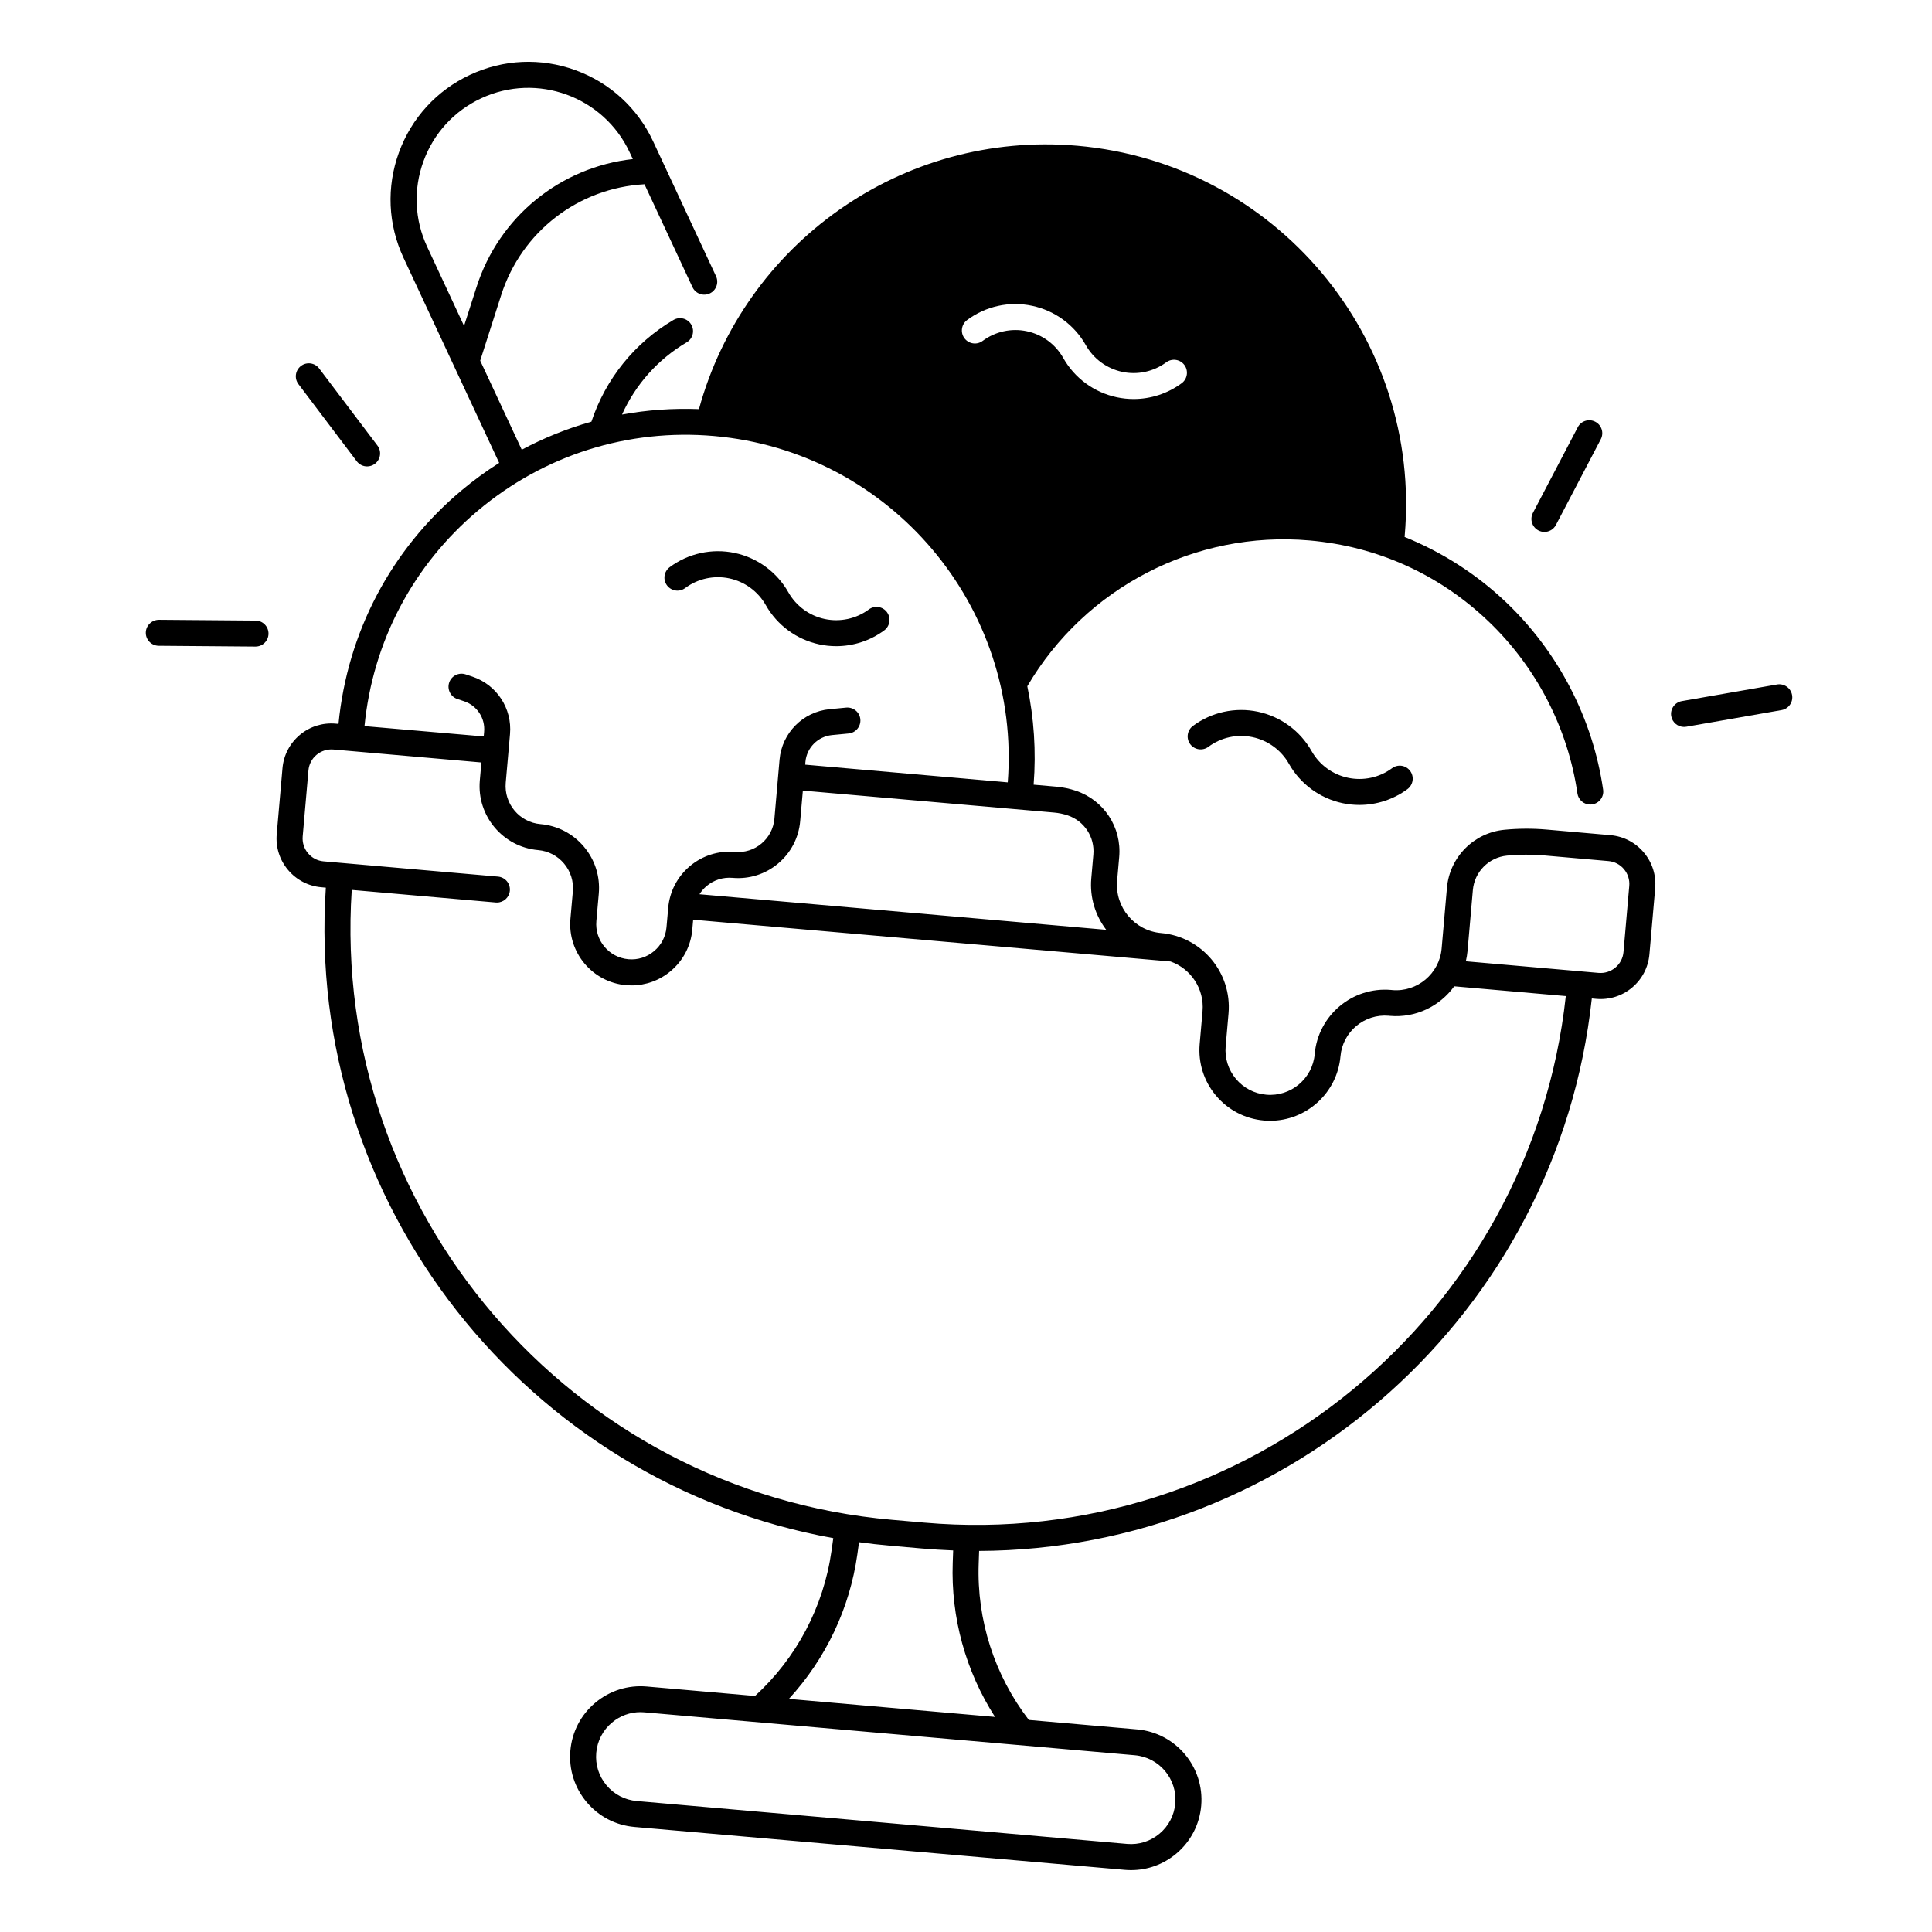 <?xml version="1.0" encoding="UTF-8"?>
<!-- Uploaded to: ICON Repo, www.svgrepo.com, Generator: ICON Repo Mixer Tools -->
<svg fill="#000000" width="800px" height="800px" version="1.1" viewBox="144 144 512 512" xmlns="http://www.w3.org/2000/svg">
 <g>
  <path d="m551.69 284.57c0.512 0.266 1.055 0.395 1.594 0.395 1.238 0 2.441-0.668 3.051-1.852l11.887-22.699c0.887-1.684 0.234-3.769-1.457-4.644-1.684-0.887-3.769-0.234-4.644 1.457l-11.887 22.699c-0.883 1.68-0.227 3.758 1.457 4.644z"/>
  <path d="m618.92 328.2c-0.324-1.871-2.117-3.129-3.984-2.805l-25.238 4.41c-1.871 0.324-3.129 2.117-2.805 3.984 0.297 1.672 1.75 2.856 3.387 2.856 0.195 0 0.395-0.02 0.602-0.051l25.238-4.41c1.879-0.324 3.137-2.106 2.801-3.984z"/>
  <path d="m211.74 308.46-25.625-0.207c-1.879 0.012-3.453 1.516-3.473 3.414-0.02 1.898 1.516 3.453 3.414 3.473l25.625 0.207h0.031c1.891 0 3.426-1.523 3.445-3.414 0.016-1.898-1.508-3.453-3.418-3.473z"/>
  <path d="m238.54 266.24c0.68 0.895 1.711 1.367 2.746 1.367 0.719 0 1.457-0.227 2.078-0.699 1.516-1.152 1.82-3.305 0.668-4.82l-15.449-20.438c-1.141-1.516-3.305-1.82-4.82-0.668s-1.82 3.305-0.668 4.82z"/>
  <path d="m325.58 299.84c3.344-2.5 7.617-3.426 11.691-2.566 4.082 0.867 7.606 3.445 9.664 7.074 3.019 5.344 8.188 9.141 14.188 10.422 1.477 0.316 2.981 0.473 4.469 0.473 4.547 0 9.023-1.445 12.742-4.191 1.523-1.133 1.852-3.285 0.719-4.82-1.133-1.535-3.285-1.852-4.812-0.719-3.344 2.481-7.606 3.394-11.68 2.527-4.074-0.867-7.586-3.445-9.633-7.074-3.031-5.352-8.215-9.16-14.23-10.43-6.012-1.27-12.301 0.109-17.23 3.777-1.523 1.141-1.84 3.297-0.707 4.82 1.141 1.523 3.297 1.848 4.82 0.707z"/>
  <path d="m512.9 347.59c-3.344 2.481-7.606 3.394-11.68 2.527-4.074-0.867-7.586-3.445-9.633-7.074-3.019-5.352-8.215-9.16-14.23-10.43-6.023-1.27-12.301 0.109-17.23 3.777-1.523 1.141-1.84 3.297-0.707 4.82 1.133 1.523 3.297 1.84 4.82 0.707 3.344-2.5 7.606-3.434 11.699-2.566 4.082 0.867 7.606 3.445 9.652 7.074 3.019 5.344 8.188 9.141 14.188 10.422 1.477 0.316 2.981 0.473 4.469 0.473 4.547 0 9.023-1.445 12.742-4.191 1.523-1.133 1.852-3.285 0.719-4.82-1.129-1.535-3.273-1.852-4.809-0.719z"/>
  <path d="m570.82 365.33-16.945-1.484c-3.711-0.324-7.457-0.305-11.168 0.051-8.129 0.777-14.543 7.254-15.254 15.391l-1.406 16.098c-0.582 6.641-6.484 11.582-13.098 10.992l-0.285-0.031c-10.273-0.906-19.355 6.731-20.25 16.992-0.57 6.504-6.328 11.336-12.832 10.766-3.148-0.277-6.004-1.762-8.039-4.184-2.035-2.422-3-5.492-2.727-8.641l0.758-8.699c0.945-10.805-7.074-20.367-17.891-21.312-7.027-0.609-12.242-6.828-11.633-13.855l0.551-6.316c0.688-7.832-4.043-15.047-11.492-17.543-1.664-0.562-3.394-0.914-5.137-1.074l-6.051-0.531c0.699-8.945 0.078-17.703-1.672-26.086 15.32-26.145 44.496-41.289 74.766-38.641 18.027 1.574 34.449 9.004 47.496 21.492 12.676 12.121 21.02 28.301 23.52 45.551 0.246 1.711 1.723 2.953 3.406 2.953 0.168 0 0.324-0.012 0.492-0.039 1.879-0.277 3.188-2.016 2.914-3.906-2.715-18.766-11.797-36.359-25.574-49.535-7.844-7.508-17.055-13.41-27.039-17.445 0.012-0.109 0.031-0.207 0.031-0.316 4.594-52.488-34.234-98.754-86.719-103.35-46.66-4.082-88.383 26.156-100.31 69.797-6.898-0.266-13.727 0.215-20.387 1.438 3.57-7.961 9.523-14.652 17.121-19.129 1.645-0.965 2.184-3.078 1.219-4.715-0.965-1.645-3.078-2.184-4.715-1.219-10.293 6.07-17.988 15.625-21.738 26.953-6.387 1.789-12.574 4.281-18.461 7.43l-11.012-23.605 5.559-17.367c5.383-16.836 20.477-28.406 37.973-29.383l12.723 27.277c0.809 1.723 2.856 2.469 4.574 1.664 1.723-0.809 2.469-2.856 1.664-4.574l-16.66-35.719c-4.121-8.836-11.434-15.539-20.594-18.875-9.152-3.336-19.07-2.902-27.906 1.219s-15.539 11.434-18.875 20.594-2.902 19.07 1.219 27.906l25.348 54.355c-3.465 2.195-6.801 4.633-9.996 7.312-18.688 15.676-30.219 37.617-32.582 61.855l-0.766-0.07c-3.445-0.297-6.828 0.758-9.484 2.992s-4.289 5.363-4.594 8.816l-1.523 17.477c-0.305 3.453 0.758 6.828 2.992 9.484s5.363 4.289 8.828 4.594l1.191 0.109c-5.578 83.688 53.125 157.68 134.48 172.38l-0.473 3.375c-2.078 14.781-9.27 28.398-20.27 38.453l-28.695-2.508c-4.969-0.434-9.809 1.094-13.637 4.301-3.816 3.207-6.168 7.715-6.602 12.684s1.094 9.809 4.301 13.637c3.207 3.828 7.715 6.168 12.684 6.602l129.95 11.367c0.551 0.051 1.113 0.07 1.664 0.07 4.379 0 8.582-1.523 11.977-4.367 3.816-3.207 6.168-7.715 6.602-12.684 0.895-10.262-6.723-19.344-16.984-20.242l-28.695-2.508c-9.094-11.816-13.816-26.48-13.293-41.398l0.117-3.394c82.676-0.344 153.34-63.023 162.37-146.41l1.191 0.109c3.453 0.297 6.828-0.758 9.484-2.992s4.289-5.363 4.594-8.816l1.523-17.477c0.305-3.453-0.758-6.828-2.992-9.484-2.238-2.668-5.367-4.301-8.832-4.606zm-303.84-134.96-9.781-20.98c-3.344-7.164-3.691-15.203-0.984-22.633 2.707-7.43 8.137-13.363 15.312-16.707 14.789-6.898 32.441-0.473 39.34 14.316l0.836 1.789c-19.168 2.125-35.445 15.242-41.426 33.938zm156.4 128.97c1.211 0.109 2.402 0.355 3.551 0.738 4.43 1.484 7.231 5.766 6.82 10.41l-0.551 6.316c-0.441 5.066 1.102 9.852 3.965 13.609l-107.8-9.426c0.512-0.809 1.152-1.543 1.898-2.176 1.93-1.613 4.359-2.383 6.879-2.164 4.41 0.383 8.688-0.965 12.074-3.809s5.461-6.828 5.844-11.238l0.707-8.078zm-23.086-130.52c4.93-3.68 11.207-5.059 17.23-3.777 6.023 1.27 11.207 5.078 14.23 10.43 2.047 3.633 5.559 6.199 9.633 7.074 4.074 0.867 8.324-0.051 11.68-2.527 1.523-1.133 3.691-0.809 4.812 0.719 1.121 1.523 0.809 3.691-0.719 4.82-3.719 2.746-8.195 4.191-12.742 4.191-1.484 0-2.981-0.156-4.469-0.473-6.004-1.277-11.18-5.078-14.188-10.422-2.055-3.633-5.57-6.219-9.664-7.074-4.082-0.867-8.344 0.078-11.691 2.566-1.523 1.141-3.68 0.816-4.82-0.707-1.133-1.523-0.816-3.691 0.707-4.82zm-129.56 50.43c17.516-14.691 39.684-21.688 62.465-19.699 46.699 4.082 81.445 45.164 77.863 91.789l-53.676-4.695 0.059-0.727c0.324-3.758 3.297-6.75 7.055-7.113l4.398-0.422c1.891-0.188 3.277-1.871 3.102-3.758-0.176-1.891-1.859-3.277-3.758-3.102l-4.398 0.422c-7.066 0.68-12.633 6.309-13.254 13.371l-1.367 15.676c-0.227 2.566-1.438 4.898-3.414 6.555-1.977 1.664-4.488 2.449-7.055 2.223-4.328-0.375-8.57 0.953-11.906 3.75-3.336 2.805-5.383 6.731-5.766 11.07l-0.453 5.144c-0.215 2.481-1.387 4.734-3.297 6.328-1.91 1.605-4.32 2.371-6.809 2.144-5.125-0.453-8.926-4.981-8.48-10.105l0.641-7.273c0.395-4.527-0.992-8.934-3.918-12.418-2.922-3.484-7.016-5.617-11.543-6.012-5.559-0.48-9.684-5.402-9.199-10.961l1.133-12.891c0.602-6.809-3.512-13.078-9.988-15.242l-1.77-0.59c-1.801-0.602-3.758 0.375-4.359 2.176-0.602 1.801 0.375 3.758 2.176 4.359l1.77 0.59c3.445 1.152 5.637 4.488 5.312 8.109l-0.109 1.219-31.594-2.738c2.203-22.406 12.871-42.688 30.141-57.18zm174.01 329.91c6.477 0.57 11.285 6.297 10.715 12.773-0.277 3.141-1.75 5.984-4.172 8.012-2.41 2.027-5.473 2.992-8.609 2.715l-129.94-11.367c-3.141-0.277-5.984-1.75-8.012-4.172-2.027-2.41-2.992-5.473-2.715-8.609 0.277-3.141 1.75-5.984 4.172-8.012 2.144-1.801 4.793-2.766 7.559-2.766 0.344 0 0.699 0.02 1.055 0.051zm-37.059-10.156-54.621-4.781c9.742-10.586 16.117-23.941 18.137-38.289l0.453-3.238c2.707 0.375 5.441 0.68 8.188 0.926l8.531 0.746c2.754 0.234 5.492 0.402 8.227 0.512l-0.117 3.277c-0.516 14.477 3.438 28.734 11.203 40.848zm-18.727-51.492-8.531-0.746c-85.234-7.457-148.79-81.969-143.21-166.93l38.168 3.336c0.098 0.012 0.207 0.012 0.305 0.012 1.762 0 3.266-1.348 3.426-3.141 0.168-1.898-1.238-3.562-3.129-3.731l-46.219-4.043c-1.625-0.137-3.102-0.906-4.144-2.156-1.055-1.25-1.543-2.832-1.406-4.457l1.523-17.477c0.137-1.625 0.906-3.102 2.156-4.144s2.832-1.543 4.457-1.406l39.223 3.434-0.422 4.801c-0.816 9.34 6.121 17.605 15.457 18.422 2.695 0.234 5.137 1.504 6.867 3.57 1.742 2.066 2.566 4.695 2.332 7.391l-0.641 7.273c-0.777 8.906 5.836 16.785 14.742 17.562 0.48 0.039 0.965 0.059 1.438 0.059 3.797 0 7.449-1.32 10.391-3.797 3.316-2.785 5.352-6.691 5.727-11.012l0.227-2.598 126.51 11.07c5.363 1.898 8.992 7.231 8.48 13.156l-0.758 8.699c-0.434 4.981 1.094 9.84 4.309 13.668 3.219 3.828 7.734 6.18 12.715 6.621 0.551 0.051 1.102 0.07 1.645 0.07 9.594 0 17.789-7.359 18.648-17.102 0.57-6.484 6.309-11.297 12.793-10.734l0.285 0.031c6.906 0.602 13.273-2.59 17.062-7.832l29.57 2.59c-9.23 84.656-84.75 147-170 139.54zm186.81-168.71-1.523 17.477c-0.137 1.625-0.906 3.102-2.156 4.144-1.25 1.043-2.824 1.543-4.457 1.406l-35.168-3.078c0.215-0.895 0.363-1.832 0.453-2.773l1.406-16.098c0.422-4.832 4.231-8.668 9.055-9.133 3.285-0.316 6.621-0.336 9.91-0.039l16.945 1.484c1.625 0.137 3.102 0.906 4.144 2.156 1.039 1.246 1.539 2.828 1.391 4.453z"/>
 </g>
</svg>